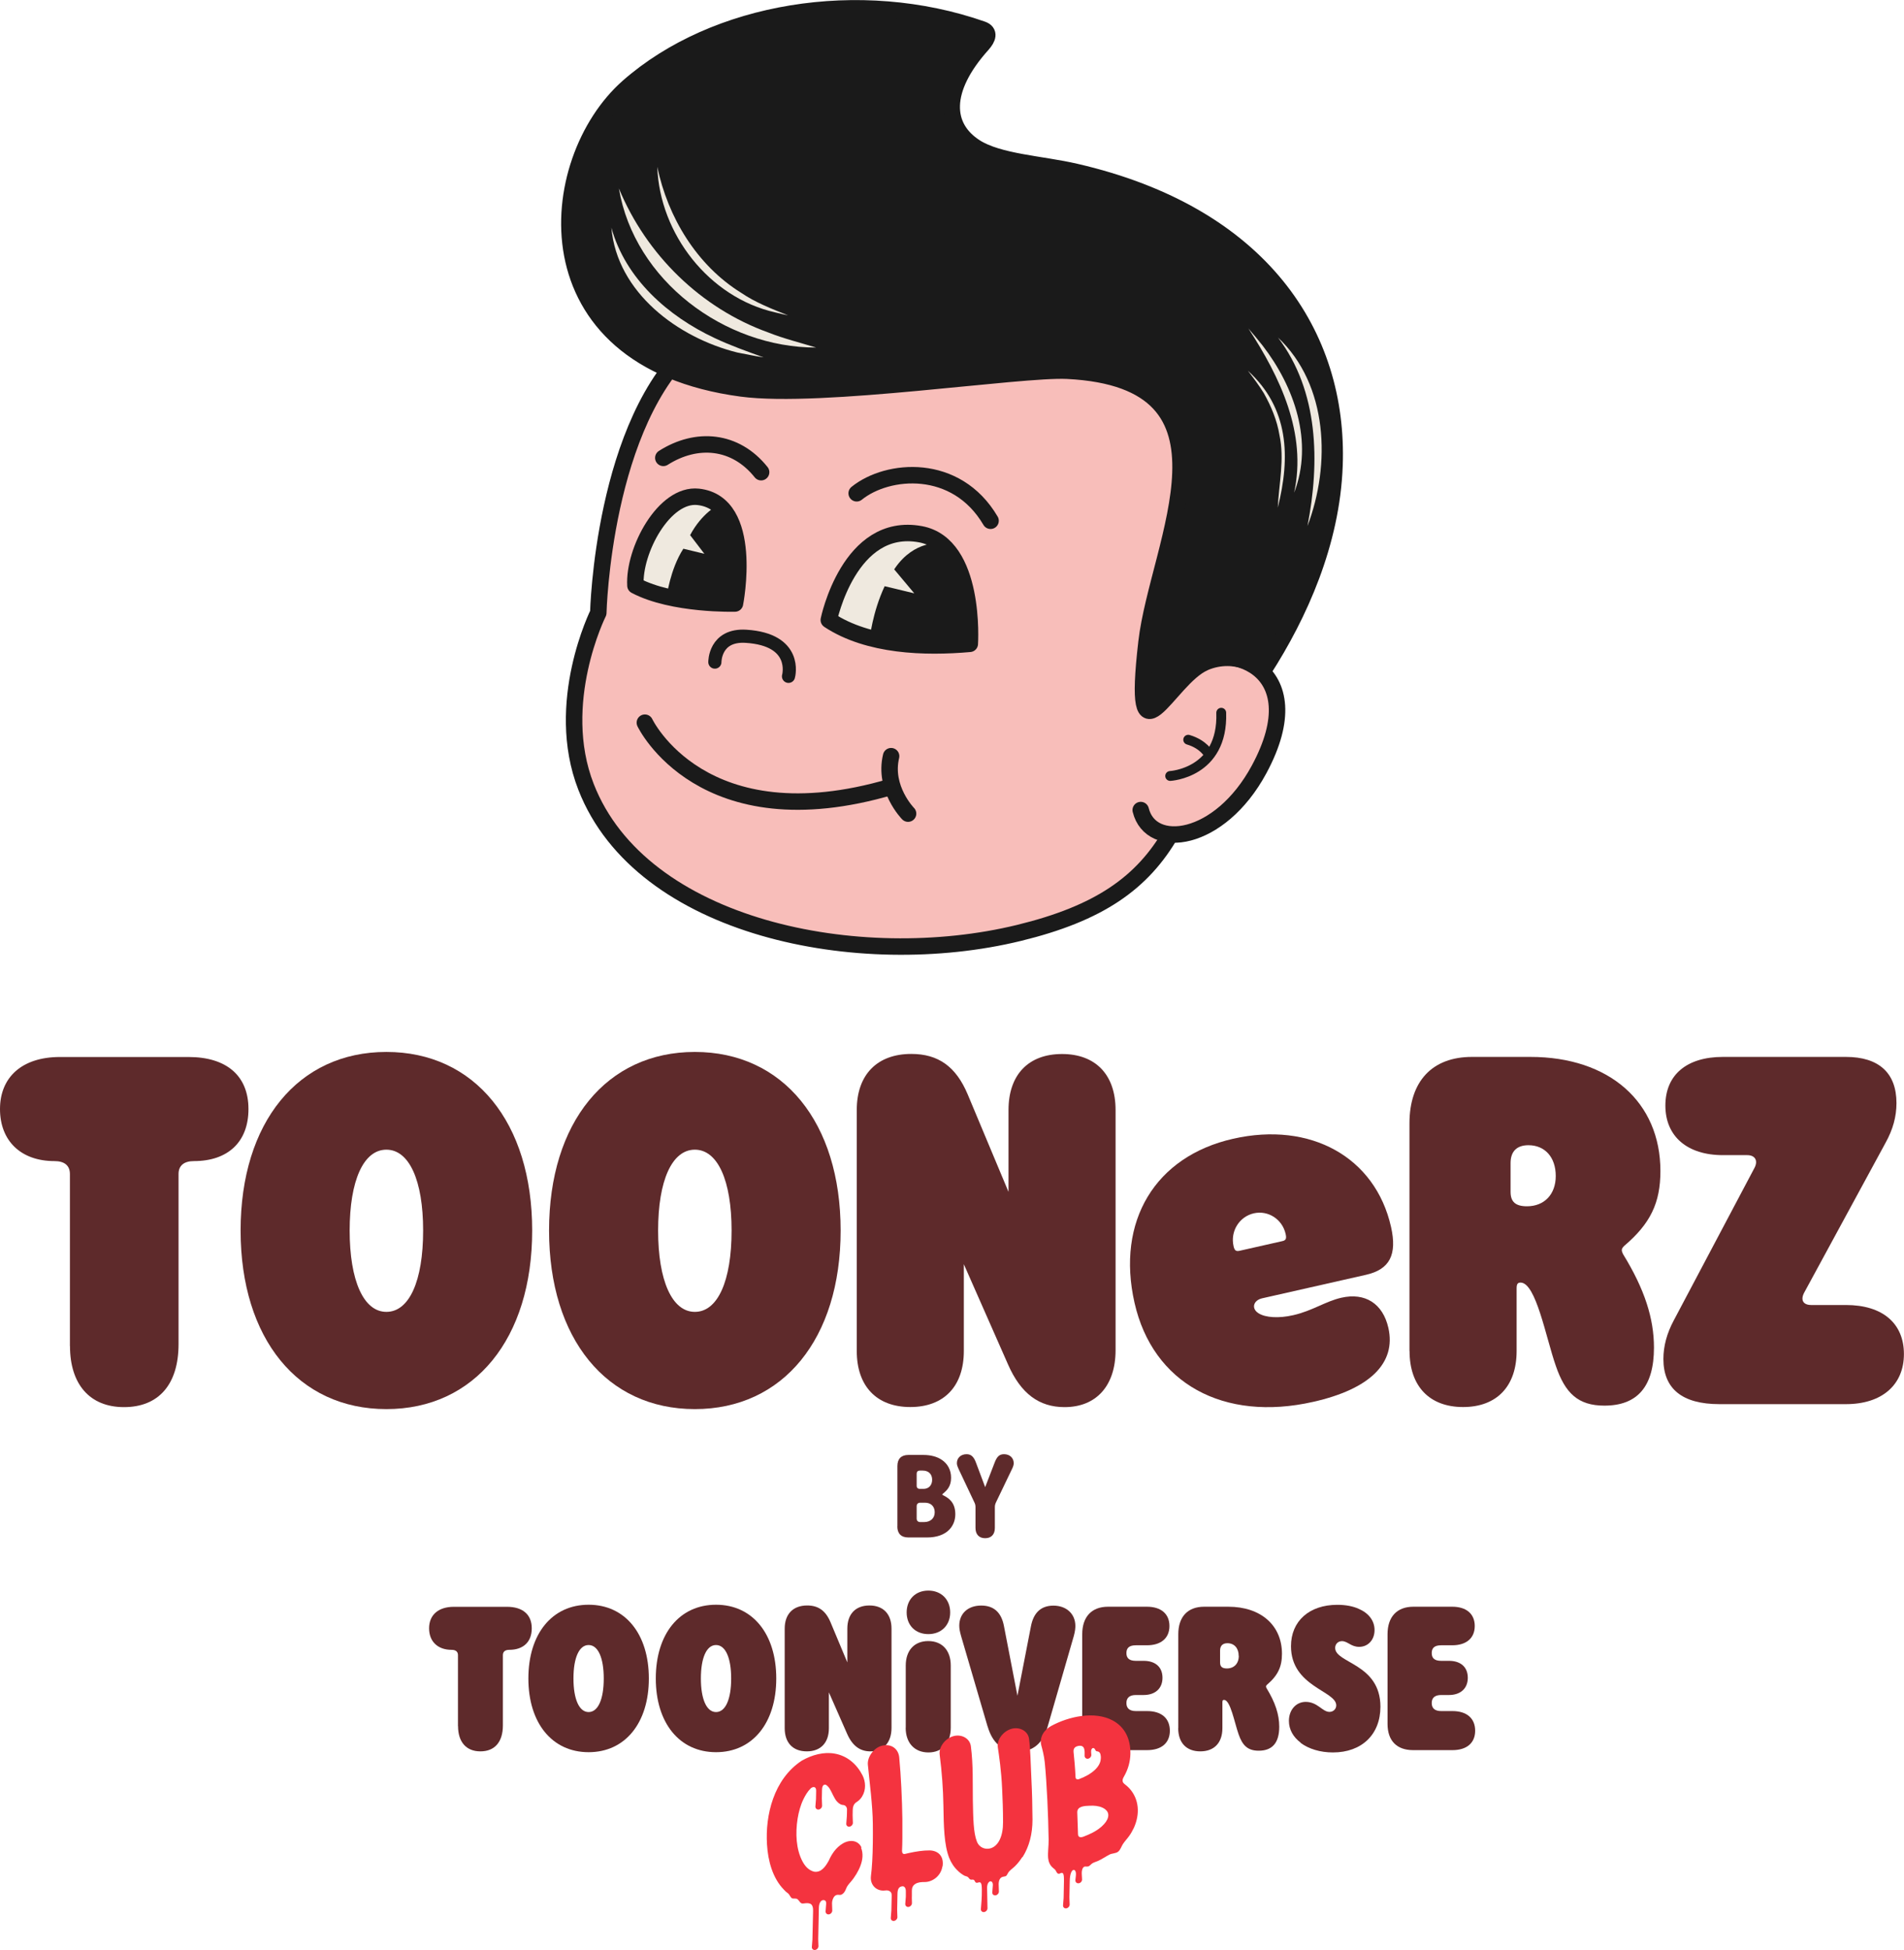 <?xml version="1.0" encoding="UTF-8"?>
<svg xmlns="http://www.w3.org/2000/svg" id="Layer_2" data-name="Layer 2" viewBox="0 0 230.12 235.64">
  <defs>
    <style>
      .cls-1 {
        fill: #f4333f;
      }

      .cls-2, .cls-3, .cls-4, .cls-5, .cls-6 {
        stroke: #1a1a1a;
        stroke-linecap: round;
        stroke-linejoin: round;
      }

      .cls-2, .cls-3, .cls-5 {
        stroke-width: 1.99px;
      }

      .cls-2, .cls-4, .cls-6 {
        fill: none;
      }

      .cls-7 {
        fill: #5e2a2b;
      }

      .cls-3, .cls-8 {
        fill: #1a1a1a;
      }

      .cls-4 {
        stroke-width: 1.19px;
      }

      .cls-5 {
        fill: #f8beba;
      }

      .cls-6 {
        stroke-width: 1.59px;
      }

      .cls-9 {
        fill: #efe9df;
      }
    </style>
  </defs>
  <g id="Grafica">
    <g>
      <g>
        <g>
          <path class="cls-7" d="m108.46,184.45v-7.29c0-.87.47-1.34,1.32-1.34h1.84c.88,0,1.64.21,2.19.58.73.48,1.14,1.24,1.14,2.18,0,1.05-.51,1.52-.93,1.87-.19.16-.17.17.03.27.58.3,1.41.81,1.41,2.26,0,.75-.26,1.38-.73,1.87-.58.6-1.51.94-2.65.94h-2.31c-.85,0-1.32-.47-1.32-1.34Zm4.2-5.63c0-.68-.43-1.11-1.13-1.11h-.37c-.23,0-.37.14-.37.37v1.47c0,.23.14.37.37.37h.46c.63,0,1.04-.44,1.04-1.1Zm.31,3.92c0-.7-.46-1.15-1.17-1.15h-.58c-.27,0-.43.16-.43.43v1.48c0,.27.16.43.43.43h.47c.78,0,1.28-.47,1.28-1.18Z"></path>
          <path class="cls-7" d="m117.9,184.64v-2.51c0-.24-.04-.4-.16-.63l-1.82-3.85c-.24-.51-.27-.68-.27-.84,0-.63.48-1.08,1.17-1.08.54,0,.87.28,1.15,1.05l1.1,2.93,1.13-2.93c.28-.74.57-1.05,1.15-1.05.7,0,1.17.46,1.17,1.08,0,.24-.07.44-.27.84l-1.85,3.85c-.11.23-.16.38-.16.63v2.51c0,.78-.43,1.24-1.17,1.24s-1.17-.46-1.17-1.24Z"></path>
        </g>
        <g>
          <path class="cls-7" d="m8.45,162.67v-20.8c0-1.02-.66-1.56-1.86-1.56-4.08,0-6.59-2.46-6.59-6.29s2.64-6.29,7.25-6.29h15.53c4.62,0,7.25,2.28,7.25,6.29s-2.52,6.29-6.59,6.29c-1.2,0-1.86.54-1.86,1.56v20.56c0,4.86-2.4,7.61-6.59,7.61s-6.53-2.82-6.53-7.37Z"></path>
          <path class="cls-7" d="m29.08,148.7c0-13.07,6.95-21.58,17.62-21.58s17.62,8.51,17.62,21.58-6.95,21.58-17.62,21.58-17.62-8.51-17.62-21.58Zm22.06,0c0-6.05-1.68-9.77-4.44-9.77s-4.44,3.72-4.44,9.77,1.68,9.83,4.44,9.83,4.44-3.72,4.44-9.83Z"></path>
          <path class="cls-7" d="m66.36,148.7c0-13.07,6.95-21.58,17.62-21.58s17.62,8.51,17.62,21.58-6.95,21.58-17.62,21.58-17.62-8.51-17.62-21.58Zm22.06,0c0-6.05-1.68-9.77-4.44-9.77s-4.44,3.72-4.44,9.77,1.68,9.83,4.44,9.83,4.44-3.72,4.44-9.83Z"></path>
          <path class="cls-7" d="m134.83,134.13v29.02c0,4.32-2.34,6.89-6.17,6.89-3.06,0-5.28-1.62-6.83-5.16l-5.34-12.11v10.49c0,4.26-2.4,6.77-6.47,6.77s-6.47-2.52-6.47-6.77v-29.13c0-4.26,2.46-6.77,6.59-6.77,3.24,0,5.4,1.5,6.83,4.92l4.92,11.75v-9.89c0-4.26,2.4-6.77,6.47-6.77s6.47,2.52,6.47,6.77Z"></path>
          <path class="cls-7" d="m165.1,154.05l-12.55,2.84c-1.06.24-1.36,1.23-.44,1.81.84.53,2.44.63,4.19.23,2.31-.52,3.89-1.67,5.82-2.11,2.87-.65,5.01.7,5.68,3.64.96,4.24-2.2,7.39-9.07,8.94-10.86,2.46-19.41-2.24-21.61-11.97-2.23-9.86,2.49-17.69,11.92-19.82,9.36-2.12,17.17,2.22,19.08,10.64.76,3.37-.15,5.15-3.02,5.8Zm-9.72-4.95c-.4-1.75-2.09-2.87-3.84-2.48-1.75.4-2.86,2.16-2.45,3.97.11.5.28.66.72.56l5.18-1.17c.44-.1.52-.31.39-.88Z"></path>
          <path class="cls-7" d="m170.35,163.27v-27.52c0-5.1,2.76-8.03,7.55-8.03h7.07c9.53,0,15.71,5.46,15.71,13.79,0,3.84-1.2,6.35-4.38,9.05-.36.36-.36.54-.12,1.02,2.58,4.2,3.72,7.73,3.72,11.27,0,4.68-1.98,7.01-5.99,7.01-3.18,0-4.74-1.5-5.87-4.8-1.2-3.42-2.4-10.07-4.26-10.07-.36,0-.48.18-.48.72v7.55c0,4.26-2.4,6.77-6.47,6.77s-6.47-2.52-6.47-6.77Zm17.68-21.16c0-2.28-1.32-3.72-3.3-3.72-1.38,0-2.16.72-2.16,2.16v3.48c0,1.2.6,1.74,1.98,1.74,2.1,0,3.48-1.44,3.48-3.66Z"></path>
          <path class="cls-7" d="m201.04,164.23c0-1.56.42-3.12,1.26-4.68l9.77-18.46c.42-.84.06-1.5-.9-1.5h-2.94c-4.32,0-6.95-2.28-6.95-5.99s2.58-5.88,6.95-5.88h14.87c3.96,0,6.11,1.92,6.11,5.58,0,1.62-.42,3.18-1.32,4.8l-9.83,18.1c-.48.9-.12,1.5.84,1.5h4.2c4.44,0,7.01,2.22,7.01,5.93s-2.64,6.05-7.01,6.05h-15.29c-4.5,0-6.77-1.86-6.77-5.46Z"></path>
        </g>
      </g>
      <g>
        <g>
          <path class="cls-7" d="m55.35,208.6v-8.59c0-.42-.27-.64-.77-.64-1.68,0-2.72-1.01-2.72-2.6s1.09-2.6,3-2.6h6.41c1.91,0,3,.94,3,2.6s-1.04,2.6-2.72,2.6c-.5,0-.77.22-.77.64v8.49c0,2.01-.99,3.14-2.72,3.14s-2.7-1.16-2.7-3.05Z"></path>
          <path class="cls-7" d="m63.86,202.83c0-5.4,2.87-8.91,7.28-8.91s7.28,3.52,7.28,8.91-2.87,8.91-7.28,8.91-7.28-3.52-7.28-8.91Zm9.11,0c0-2.5-.69-4.04-1.83-4.04s-1.83,1.53-1.83,4.04.69,4.06,1.83,4.06,1.83-1.53,1.83-4.06Z"></path>
          <path class="cls-7" d="m79.26,202.83c0-5.4,2.87-8.91,7.28-8.91s7.28,3.52,7.28,8.91-2.87,8.91-7.28,8.91-7.28-3.52-7.28-8.91Zm9.11,0c0-2.5-.69-4.04-1.83-4.04s-1.83,1.53-1.83,4.04.69,4.06,1.83,4.06,1.83-1.53,1.83-4.06Z"></path>
          <path class="cls-7" d="m107.75,196.81v11.98c0,1.78-.97,2.85-2.55,2.85-1.26,0-2.18-.67-2.82-2.13l-2.2-5v4.33c0,1.76-.99,2.8-2.67,2.8s-2.67-1.04-2.67-2.8v-12.03c0-1.76,1.01-2.8,2.72-2.8,1.34,0,2.23.62,2.82,2.03l2.03,4.85v-4.08c0-1.76.99-2.8,2.67-2.8s2.67,1.04,2.67,2.8Z"></path>
          <path class="cls-7" d="m109.47,208.78v-7.51c0-1.82,1.03-2.96,2.72-2.96s2.72,1.14,2.72,2.96v7.51c0,1.85-1.03,2.99-2.7,2.99s-2.75-1.14-2.75-2.99Zm.11-13.93c0-1.56,1.06-2.64,2.62-2.64s2.64,1.08,2.64,2.64-1.08,2.62-2.64,2.62-2.62-1.06-2.62-2.62Z"></path>
          <path class="cls-7" d="m119.35,208.6l-3.19-10.89c-.15-.54-.22-.87-.22-1.26,0-1.44,1.02-2.43,2.65-2.43,1.49,0,2.43.79,2.75,2.48l1.63,8.42,1.63-8.39c.3-1.58,1.16-2.5,2.72-2.5s2.65.99,2.65,2.45c0,.22-.02.64-.2,1.26l-3.14,10.87c-.59,2.08-1.76,3.05-3.61,3.05s-3.05-.97-3.66-3.05Z"></path>
          <path class="cls-7" d="m141.39,209.14c0,1.49-1.02,2.35-2.75,2.35h-4.75c-1.98,0-3.09-1.14-3.09-3.17v-10.84c0-2.1,1.14-3.32,3.12-3.32h4.7c1.71,0,2.72.87,2.72,2.33s-1.01,2.33-2.72,2.33h-1.34c-.77,0-1.14.3-1.14.94s.37.94,1.14.94h.94c1.44,0,2.28.77,2.28,2.05s-.87,2.08-2.28,2.08h-.94c-.74,0-1.14.32-1.14.97s.4.97,1.14.97h1.36c1.73,0,2.75.87,2.75,2.38Z"></path>
          <path class="cls-7" d="m142.41,208.84v-11.36c0-2.1,1.14-3.32,3.12-3.32h2.92c3.94,0,6.49,2.25,6.49,5.69,0,1.58-.5,2.62-1.81,3.74-.15.15-.15.22-.05.42,1.06,1.73,1.53,3.19,1.53,4.65,0,1.93-.82,2.9-2.48,2.9-1.31,0-1.96-.62-2.43-1.98-.5-1.41-.99-4.16-1.76-4.16-.15,0-.2.07-.2.3v3.12c0,1.76-.99,2.8-2.67,2.8s-2.67-1.04-2.67-2.8Zm7.3-8.74c0-.94-.54-1.53-1.36-1.53-.57,0-.89.3-.89.89v1.44c0,.5.25.72.82.72.87,0,1.44-.59,1.44-1.51Z"></path>
          <path class="cls-7" d="m157.19,210.58c-.89-.67-1.41-1.58-1.41-2.62,0-1.34.87-2.3,2.03-2.3,1.44,0,2.01,1.21,2.87,1.21.47,0,.82-.35.82-.79,0-1.76-5.47-2.25-5.47-7.15,0-3.02,2.2-5,5.6-5,1.01,0,1.91.17,2.62.5,1.19.52,1.88,1.44,1.88,2.55,0,1.19-.79,2.03-1.86,2.03-.99,0-1.39-.69-2.08-.69-.47,0-.82.35-.82.82,0,1.86,5.47,1.88,5.47,7.11,0,3.34-2.25,5.52-5.74,5.52-1.53,0-2.92-.42-3.91-1.16Z"></path>
          <path class="cls-7" d="m178.29,209.14c0,1.49-1.02,2.35-2.75,2.35h-4.75c-1.98,0-3.09-1.14-3.09-3.17v-10.84c0-2.1,1.14-3.32,3.12-3.32h4.7c1.71,0,2.72.87,2.72,2.33s-1.01,2.33-2.72,2.33h-1.34c-.77,0-1.14.3-1.14.94s.37.94,1.14.94h.94c1.44,0,2.28.77,2.28,2.05s-.87,2.08-2.28,2.08h-.94c-.74,0-1.14.32-1.14.97s.4.97,1.14.97h1.36c1.73,0,2.75.87,2.75,2.38Z"></path>
        </g>
        <g>
          <path class="cls-1" d="m104.06,223.27c.15.33.2.72.18,1.1-.04.71-.34,1.43-.73,2.08-.2.33-.43.66-.68.95-.24.28-.47.52-.59.88-.08.22-.22.46-.42.6-.2.15-.33.1-.53.09-.16,0-.28.05-.39.14-.23.21-.34.61-.34.88,0,.34.03.67.03.89,0,.22-.19.43-.41.46-.22.03-.4-.13-.4-.35,0-.22.06-.56.07-.9,0,0,0-.05,0-.13,0-.34-.28-.37-.42-.34-.15.04-.44.24-.46.9-.02.66-.08,3.77-.08,3.77,0,.34.03.67.03.89,0,.22-.19.43-.41.46s-.4-.13-.39-.35c0-.22.06-.56.07-.9,0,0,.04-1.63.08-3.46.02-.81-.27-1.05-1.15-.91-.41.07-.45-.28-.73-.51-.17-.14-.48-.04-.65-.11-.2-.08-.32-.48-.51-.61-.22-.15-.3-.24-.48-.43-1.35-1.37-1.93-3.46-2.05-5.47-.22-3.48.78-7.88,4.21-10.13,1.25-.71,2.66-1.08,3.96-.85,1.55.27,2.7,1.3,3.38,2.64.37.73.45,1.73-.06,2.55-.15.25-.34.44-.56.6-.17.12-.56.28-.57,1.05-.01.48-.01.61-.01.64,0,.34.03.67.03.89,0,.22-.19.43-.41.46-.22.03-.4-.13-.39-.35,0-.22.06-.56.07-.9,0-.28.03-.58.02-.85-.01-.27-.2-.51-.48-.52-.18,0-.46-.11-.75-.44-.32-.36-.6-1.09-.81-1.44-.12-.21-.27-.39-.45-.52-.15-.11-.52-.13-.53.56-.02.69-.02,1.04-.02,1.04,0,.34.03.67.03.89,0,.22-.19.43-.41.46s-.4-.13-.4-.35c0-.22.06-.56.07-.9,0,0,0-.41.02-1.03.01-.59-.46-.47-.66-.27-.38.37-.66.86-.88,1.31-.36.75-.57,1.55-.7,2.34-.28,1.77-.19,3.7.59,5.17.31.58.74,1.07,1.4,1.24.86.14,1.38-.62,1.78-1.34.36-.82.88-1.58,1.68-2.06.9-.54,1.9-.38,2.28.5,0-.01,0-.02,0,0,.04.09.02.04,0,0Z"></path>
          <path class="cls-1" d="m113.9,225.54c-.18,1.17-1.22,1.91-2.18,1.89-.36,0-.78.02-1.11.24-.32.21-.4.49-.4.83v.6c-.02.34.02.67.01.88,0,.22-.19.43-.41.46-.22.03-.4-.13-.4-.35,0-.22.06-.56.07-.9v-.55c.03-.58-.25-.74-.46-.69-.36.05-.54.31-.55.88l-.04,1.95c0,.34.03.67.03.89,0,.22-.19.43-.41.46-.22.03-.4-.13-.39-.35,0-.22.06-.56.07-.9l.04-1.79c0-.26-.03-.42-.24-.55-.15-.1-.34-.12-.54-.09-.35.05-.7-.01-1-.18-.53-.3-.81-.89-.73-1.55.13-.99.21-2.39.23-4.05.01-.73.01-1.5,0-2.3-.02-2.15-.39-4.99-.6-7.11-.09-.96.75-2.08,1.73-2.31,1.17-.27,1.96.44,2.06,1.4.21,2.18.35,5.15.38,7.43,0,.82,0,1.63,0,2.39,0,.52-.02,1.01-.04,1.47,0,.17.04.48.38.39.15-.04.31-.07.47-.11.84-.18,1.7-.32,2.49-.31.97.02,1.75.64,1.56,1.93Z"></path>
          <path class="cls-1" d="m123.55,224.42c-.25.39-.54.76-.87,1.09-.27.27-.66.5-.85.83-.18.32-.16.39-.54.44-.48.06-.59.54-.59.92,0,.34.03.67.03.88,0,.22-.19.43-.41.46-.22.03-.4-.13-.39-.35,0-.22.06-.56.07-.9.01-.67-.68-.6-.7.31,0,.36.05,2.28.05,2.5,0,.22-.19.43-.41.46-.22.03-.4-.13-.39-.35,0-.11.09-.89.11-1.66.03-1.21-.01-1.58-.27-1.59-.14,0-.28.1-.41.05-.17-.07-.15-.3-.33-.36-.13-.04-.26.03-.38-.03-.14-.07-.19-.24-.33-.32-.12-.07-.26-.08-.38-.14-.27-.14-.53-.34-.75-.55-.48-.44-.85-.99-1.09-1.6-.62-1.59-.66-3.82-.7-6.4-.03-1.87-.18-3.98-.45-6.08-.12-.95.69-1.96,1.66-2.23.98-.27,1.98.26,2.11,1.21.3,2.29.21,4.53.24,6.49.04,2.26.07,3.98.49,5.04.31.79,1.09,1,1.7.8.92-.31,1.47-1.48,1.46-3.14,0-1.52-.05-2.73-.11-4.03-.1-2.22-.37-4-.52-5.01-.14-.95.66-1.96,1.64-2.24.97-.28,1.99.24,2.13,1.18.17,1.2.19,2.97.29,4.95.08,1.54.12,3.2.13,4.83,0,1.75-.4,3.27-1.2,4.54Z"></path>
          <path class="cls-1" d="m137.01,220.94c-.15.31-.32.62-.52.9-.25.35-.55.66-.78,1.01-.19.3-.29.69-.58.92-.29.22-.73.18-1.05.35-.46.24-.89.54-1.37.76-.22.1-.52.17-.72.31-.17.12-.29.32-.5.36-.21.05-.4-.08-.57.13-.11.13-.15.32-.17.47-.03.34.03.65.03.98,0,.22-.19.43-.41.45-.22.03-.4-.13-.4-.35,0-.14.07-.5.07-.74.02-.79-.72-.83-.75.83-.01.45-.03,1.49-.04,1.94,0,.34.03.67.03.89,0,.22-.19.43-.41.46s-.4-.13-.39-.35c0-.22.06-.56.07-.9.01-.46.03-1.52.04-1.98,0-.25.03-.93-.16-1.03-.2-.1-.3.1-.49.08-.19-.02-.26-.24-.34-.38-.1-.17-.24-.24-.38-.37-.32-.28-.5-.7-.54-1.14-.06-.77.07-1.39.06-2.22-.04-2.8-.22-6.87-.47-9.36-.08-.8-.32-1.7-.41-2.01-.28-1.04.36-1.93,1.19-2.38,2.14-1.17,5.27-1.83,7.44-.66,1.42.76,2.17,2.19,2.13,4.03-.02.96-.28,1.88-.77,2.73-.12.21-.34.6.04.9.24.19.47.38.66.6,1.1,1.25,1.27,3.02.47,4.76Zm-6.57-5.96c.64-.23,1.39-.62,1.93-1.14.59-.58.67-1.08.68-1.42,0-.24-.03-.58-.23-.71-.2-.13-.33,0-.44-.25-.07-.18-.29-.36-.45-.08-.11.19-.03.5-.03.69,0,.22-.19.43-.41.46s-.4-.13-.4-.35c.01-.6.07-1.34-.75-1.2-.21.04-.64.16-.59.71.09.89.19,1.89.24,3.05.01.34.3.3.45.25Zm3.28,3.8c-.13-.15-.3-.26-.48-.34-.46-.21-.99-.26-1.53-.23-.52.02-1.54.02-1.51.81.01.38.02.76.04,1.14.02.54.04.95.05,1.49.01.5.51.36.68.29.36-.14.72-.29,1.07-.47.51-.27,1.01-.6,1.4-1.04.16-.17.29-.36.39-.57.19-.42.16-.78-.1-1.08Z"></path>
        </g>
      </g>
    </g>
    <g>
      <g>
        <g>
          <path class="cls-5" d="m72.31,74.06s-5.44,10.88-1.48,21.03c6.68,17.13,33.02,22.35,52.31,17.65,19.3-4.7,21.13-14.55,26.35-39.42,7.17-34.14-47.25-47.5-65.55-31.91-11.09,9.44-11.63,32.65-11.63,32.65Z"></path>
          <path class="cls-5" d="m137.87,97.89c1.22,4.96,9.54,3.92,14.31-4.92,6.72-12.46-3.82-15.86-9.44-12.32"></path>
        </g>
        <g>
          <path class="cls-4" d="m141.43,93.77s6.42-.34,6.17-7.64"></path>
          <path class="cls-4" d="m146.11,91.17s-.61-1.22-2.5-1.78"></path>
        </g>
      </g>
      <path class="cls-2" d="m107.74,95.07c-22.92,6.76-29.8-7.74-29.8-7.74"></path>
      <path class="cls-2" d="m109.75,98.32s-2.99-3.04-2.05-6.94"></path>
      <path class="cls-6" d="m86.4,80.01s-.04-3.36,3.77-3.12c6.27.4,5.17,4.72,5.13,4.84"></path>
      <path class="cls-2" d="m103.54,59.61c3.74-3.02,12.03-3.74,16.18,3.32"></path>
      <path class="cls-2" d="m91.99,57.06c-3.1-3.89-7.78-4.3-11.82-1.73"></path>
      <path class="cls-9" d="m100.18,74.93c4.78,3.15,11.63,3.35,17.03,2.87,0,0,.79-11.98-5.95-13.24-8.64-1.61-11.09,10.36-11.09,10.36Z"></path>
      <path class="cls-9" d="m88.83,72.93s-7.51.22-12.03-2.17c-.24-4.22,3.47-11.17,7.59-10.72,6.85.76,4.44,12.89,4.44,12.89Z"></path>
      <path class="cls-8" d="m116.72,70.2c-1.18-3.89-3.04-4.55-3.04-4.55,0,0-3.15-.42-5.51,3.01-.03.05-.06.1-.1.14l2.43,2.9-3.58-.86c-1.5,3.21-1.81,6.38-1.81,6.38,0,0,4.52,1.71,12.11.44,0,0,.38-4.53-.5-7.46Z"></path>
      <path class="cls-8" d="m86.81,61.01s-2,1-3.4,3.66l1.72,2.25-2.54-.61c-1.62,2.51-2.03,5.88-2.03,5.88,0,0,7.79,1.61,8.24.47,2.1-5.38-1.99-11.65-1.99-11.65Z"></path>
      <path class="cls-2" d="m100.18,74.93c4.78,3.15,11.63,3.35,17.03,2.87,0,0,.79-11.98-5.95-13.24-8.64-1.61-11.09,10.36-11.09,10.36Z"></path>
      <path class="cls-2" d="m88.83,72.93s-7.51.22-12.03-2.17c-.24-4.22,3.47-11.17,7.59-10.72,6.85.76,4.44,12.89,4.44,12.89Z"></path>
      <path class="cls-3" d="m145.54,80.08c3.96-1.71,7.19.87,7.19.87,4.31-6.72,8.22-15.36,8.56-24.71.57-15.71-8.82-30.3-31.31-35.48-4.1-.95-9.29-1.16-12.12-2.98-3.76-2.42-4.08-6.92.87-12.42.65-.73.92-1.47,0-1.8-14.8-5.19-32.33-2.28-42.81,6.94-10.14,8.93-12.46,32.95,13.71,36.44,9.67,1.29,33.67-2.43,39.38-2.14,22.3,1.12,10.94,20.85,9.56,32.8-1.84,15.9,2.56,4.4,6.97,2.49Z"></path>
      <path class="cls-9" d="m73.89,27.51c1.71,6.19,6.85,10.7,12.48,13.34,1.92.91,3.92,1.61,5.92,2.34-1.06-.16-2.11-.39-3.17-.59-7.18-1.78-14.54-7.24-15.23-15.09h0Z"></path>
      <path class="cls-9" d="m74.8,22.77c3.32,8.02,9.91,14.48,18.06,17.41,1.83.73,3.88,1.24,5.78,1.82-11.07,0-21.96-8.09-23.84-19.23h0Z"></path>
      <path class="cls-9" d="m79.44,20.16c1.28,6.11,4.77,11.89,10.13,15.22,1.73,1.18,3.7,1.94,5.68,2.73-.52-.11-1.04-.23-1.56-.36-7.98-1.8-13.97-9.48-14.25-17.59h0Z"></path>
      <path class="cls-9" d="m156.41,59.54c1.56-7.19-1.69-13.95-5.53-19.85.59.67,1.16,1.37,1.72,2.07,3.84,4.98,6.18,11.65,3.81,17.78h0Z"></path>
      <path class="cls-9" d="m154.43,61.36c.15-2.93.83-5.86.21-8.77-.29-1.79-1.01-3.51-1.9-5.09-.57-.92-1.26-1.85-1.92-2.7,4.97,4.52,5.16,10.43,3.61,16.55h0Z"></path>
      <path class="cls-9" d="m158.02,63.57c1.51-7.7,1.37-16.29-3.56-22.78,6.07,5.72,6.39,15.37,3.56,22.78h0Z"></path>
    </g>
  </g>
</svg>
